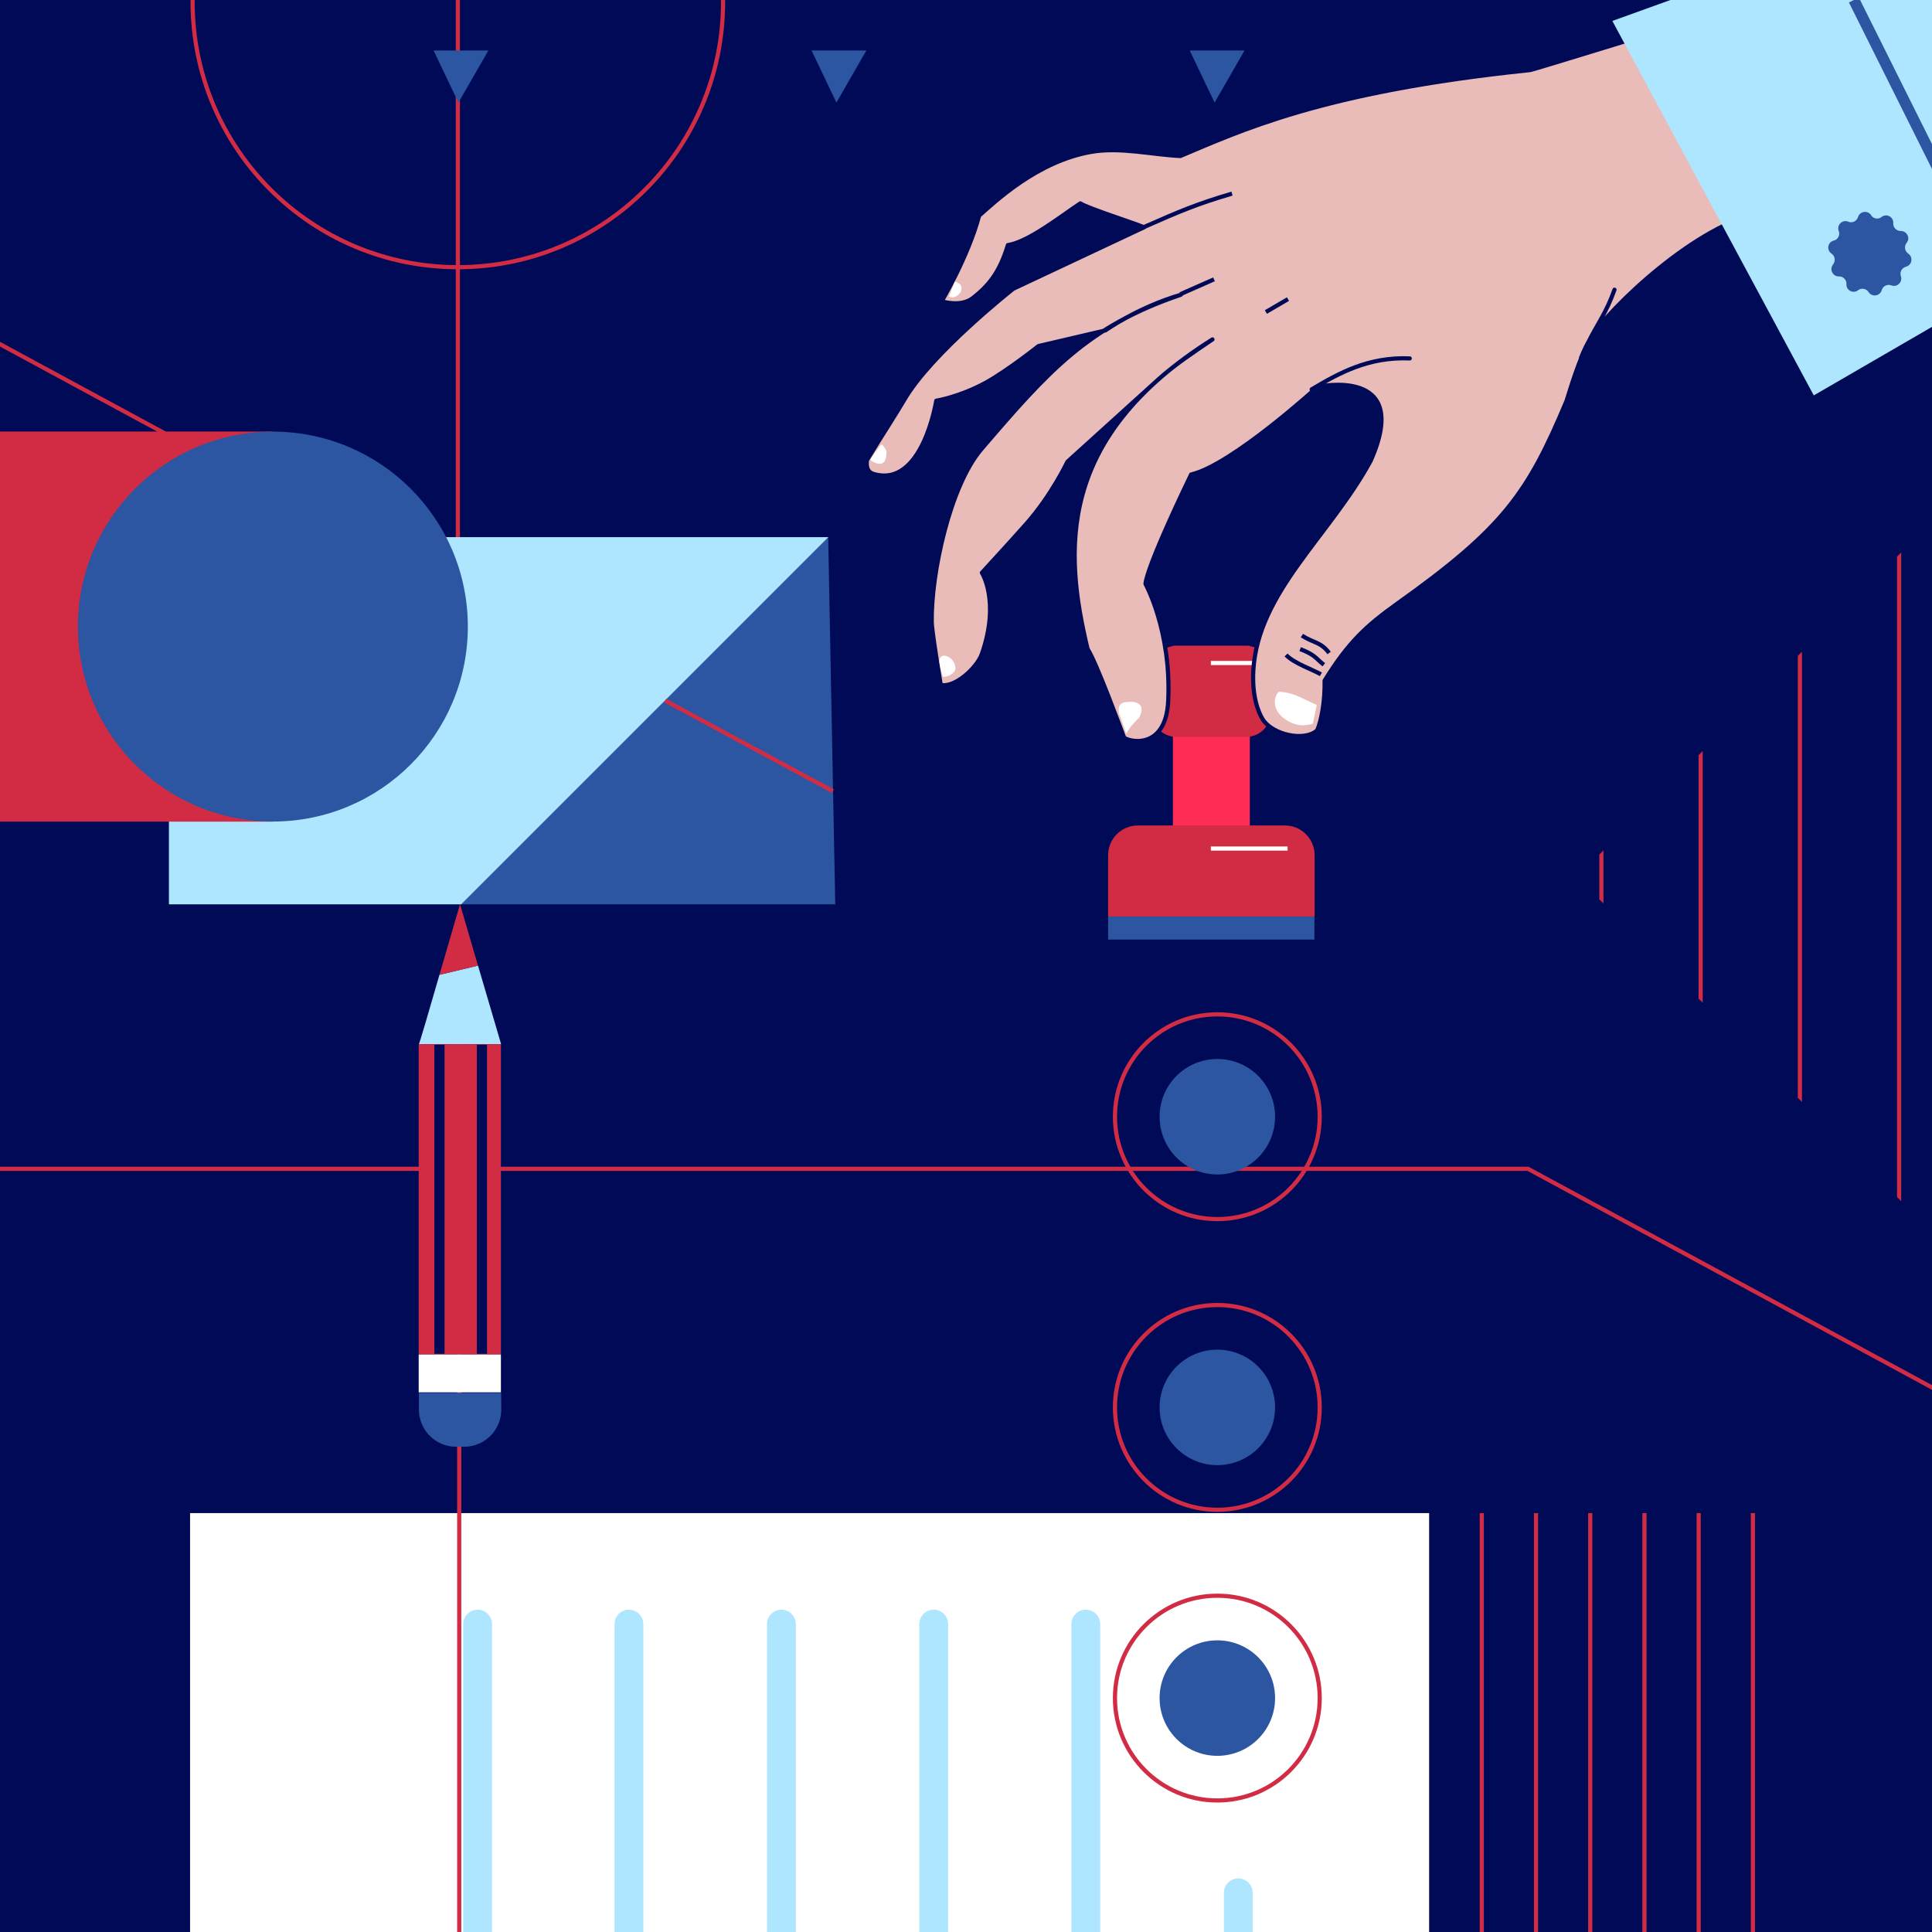 <?xml version="1.0" encoding="UTF-8"?> <!-- Generator: Adobe Illustrator 25.0.1, SVG Export Plug-In . SVG Version: 6.00 Build 0) --> <svg xmlns="http://www.w3.org/2000/svg" xmlns:xlink="http://www.w3.org/1999/xlink" id="Layer_1" x="0px" y="0px" viewBox="0 0 987 987" style="enable-background:new 0 0 987 987;" xml:space="preserve"><rect x="0" y="0" width="987" height="987" fill="#333333" stroke="none"/> <style type="text/css"> .st0{clip-path:url(#SVGID_2_);} .st1{fill:none;stroke:#D22C44;stroke-width:2.126;stroke-miterlimit:10;} .st2{clip-path:url(#SVGID_2_);fill:#000A57;} .st3{clip-path:url(#SVGID_2_);fill:none;stroke:#D22C44;stroke-width:2.126;stroke-miterlimit:10;} .st4{clip-path:url(#SVGID_2_);fill:#2C55A2;} .st5{fill:#FFFFFF;} .st6{fill:none;stroke:#AEE6FF;stroke-width:14.727;stroke-linecap:round;stroke-linejoin:round;stroke-miterlimit:10;} .st7{fill:#FF2C55;} .st8{fill:#2C55A2;} .st9{fill:#D22C44;} .st10{fill:none;stroke:#FFFFFF;stroke-width:2.126;stroke-miterlimit:10;} .st11{fill:#E9BCBA;stroke:#000A57;stroke-width:2.126;stroke-linecap:round;stroke-linejoin:round;stroke-miterlimit:10;} .st12{fill:none;stroke:#000A57;stroke-width:2.126;stroke-miterlimit:10;} .st13{fill:#AEE6FF;} .st14{fill:none;stroke:#000A57;stroke-width:2.126;stroke-linecap:round;stroke-linejoin:round;stroke-miterlimit:10;} .st15{clip-path:url(#SVGID_2_);fill:none;stroke:#2C55A2;stroke-width:5.669;stroke-miterlimit:10;} .st16{fill:none;stroke:#000A57;stroke-width:5.208;stroke-miterlimit:10;} .st17{clip-path:url(#SVGID_4_);} </style> <g id="Слой_1"> </g> <g id="circle"> </g> <g id="ok_1"> </g> <g id="ok_2"> </g> <g> <g> <defs> <rect id="SVGID_1_" width="987" height="987"></rect> </defs> <clipPath id="SVGID_2_"> <use xlink:href="#SVGID_1_" style="overflow:visible;"></use> </clipPath> <g class="st0"> <circle class="st1" cx="97.1" cy="98.1" r="77"></circle> <line class="st1" x1="197.1" y1="97.1" x2="-90.9" y2="97.1"></line> <line class="st1" x1="97.1" y1="-95.2" x2="97.1" y2="1209.8"></line> </g> <rect class="st2" width="987" height="987"></rect> <polyline class="st3" points="1192.6,820.1 780.6,597.1 -56.5,597.1 "></polyline> <polygon class="st4" points="164.4,987 352,799.4 352,987 "></polygon> <polygon class="st2" points="295,895 321.3,868.7 321.3,921 294.6,947.6 "></polygon> <g class="st0"> <g> <rect x="97.1" y="773" class="st5" width="633" height="504.2"></rect> <g> <line class="st6" x1="632.6" y1="1207.1" x2="632.6" y2="967"></line> <line class="st6" x1="554.7" y1="1207.1" x2="554.7" y2="829.7"></line> <line class="st6" x1="477" y1="1207.1" x2="477" y2="829.7"></line> <line class="st6" x1="399.2" y1="1207.1" x2="399.2" y2="829.7"></line> <line class="st6" x1="321.3" y1="1207.1" x2="321.3" y2="829.7"></line> <line class="st6" x1="244" y1="1207.1" x2="244" y2="829.7"></line> </g> <polygon class="st7" points="353.3,1096.7 282.2,1096.7 282.2,1025.6 231.1,1025.6 231.1,1096.7 160,1096.7 160,1147.8 231.1,1147.8 231.1,1218.9 282.2,1218.9 282.2,1147.8 353.3,1147.8 "></polygon> </g> <g> <line class="st1" x1="757" y1="773" x2="757" y2="1292.3"></line> <line class="st1" x1="784.7" y1="773" x2="784.7" y2="1292.3"></line> <line class="st1" x1="812.4" y1="773" x2="812.4" y2="1292.3"></line> <line class="st1" x1="840.1" y1="773" x2="840.1" y2="1292.3"></line> <line class="st1" x1="867.8" y1="773" x2="867.8" y2="1292.3"></line> <line class="st1" x1="895.5" y1="773" x2="895.5" y2="1292.3"></line> </g> </g> <g class="st0"> <line class="st1" x1="233.9" y1="277.5" x2="233.9" y2="-352.5"></line> <circle class="st1" cx="233.9" cy="1" r="135.5"></circle> </g> <g class="st0"> <g> <g> <rect x="566.1" y="468.2" class="st8" width="105.4" height="11.8"></rect> <polygon class="st7" points="599.2,329.9 599.2,376.4 599.2,422.9 638.5,422.9 638.5,376.4 638.5,329.9 "></polygon> <path class="st9" d="M636.8,376.4h-36c-6.8,0-12.2-5.5-12.2-12.2v-22c0-6.8,5.5-12.2,12.2-12.2h36c6.8,0,12.2,5.5,12.2,12.2v22 C649.1,370.9,643.6,376.4,636.8,376.4z"></path> <path class="st9" d="M671.5,468.2H566.1v-31.3c0-8.4,6.8-15.2,15.2-15.2h75.1c8.4,0,15.2,6.8,15.2,15.2V468.2z"></path> </g> <g> <g> <circle class="st1" cx="621.9" cy="570.5" r="52.3"></circle> <circle class="st8" cx="621.9" cy="570.5" r="29.5"></circle> </g> <g> <circle class="st1" cx="621.9" cy="719" r="52.3"></circle> <circle class="st8" cx="621.9" cy="719" r="29.5"></circle> </g> <g> <circle class="st1" cx="621.9" cy="867.5" r="52.3"></circle> <circle class="st8" cx="621.9" cy="867.5" r="29.5"></circle> </g> </g> <line class="st10" x1="618.6" y1="433.5" x2="657.8" y2="433.5"></line> <line class="st10" x1="618.6" y1="338.7" x2="640.5" y2="338.7"></line> </g> <g> <path class="st11" d="M807.7,182.8c1.4-3.5,2.9-6.8,4.9-10c8.9-14.8,54.8-59.1,88.3-64.3c3.6-0.5,243.3-34.9,246.9-34.7 L1048.7-46c-4.3,0.8-262.6,81-267,81.8C675,46.8,633,67.2,603,79.7c-14.7-0.7-30.8-4.7-45.6-2.1c-27.4,4.8-48.7,25.1-57.2,32.6 c-5.5,20.7-19.1,43.7-19.1,43.7s9.8,3.3,16.1-1.8c7.4-5.9,13.3-12.3,17.7-26.9c10.6-1.6,27.4-15,37-21.3 c3.9,2.5,25.9,9.5,32.6,12.2l-66.8,31.4c0,0-42,33-55.8,56.9c-3.2,5.5-13.5,21.7-13.5,21.7l-5.2,8.5c-0.3,0.5-0.4,1-0.4,1.6 c0,1-0.3,4.5,3.1,5.8c25.3,8,32.4-37.3,32.4-37.3s11.7-1.8,25.3-9.2c11.5-6.4,26.9-18.7,26.9-18.7l34.2-8 c0,0,16.4-11.7,38.5-18.2c-47.3,16-67.5,38.8-101.8,78.8c-16.1,18.8-25.8,63.7-25.4,88.4c0,4.5,4.5,31.4,4.6,32.1 c7.3,1.6,18.5-8.8,21-15.8c9.4-27,0-41.5,0-41.5s12.2-13.2,22.7-25c13-14.7,21-31.7,21-31.7s8.2-7.4,46.5-42.1 c7.7-7,17.7-13.7,27.6-20.4c-80,50.3-75.7,108.3-63.8,158.1c4.7,7.3,17.3,41.8,18.6,45.1c0.9,2,21.4,7.8,22.6-18.6 c1.7-35.6-11.6-59.7-11.6-59.7s-0.7-6,23.3-55.9c20.8-4.8,64.6-44.8,64.6-44.8s48.8-10.8,27.1,37.9 c-21,38.5-57.5,66.9-59.9,106.8c-0.8,13.5,2.6,21.7,4.8,25.2c5.2,8.1,21.5,11.4,27.8,5.6c2.2-5,4-15,3.8-25.4 c12.3-19.9,21.6-28.2,36.8-39.1c54.7-38.9,67-56.6,86.8-103.8c3.2-10.2,6.3-20.2,11-29.7c4.5-9.2,9.3-15.2,13.5-27.1"></path> <path class="st12" d="M629.4,98.9c-18.5,5.5-26.1,8.8-45,17.1"></path> <path class="st13" d="M1167.4,62.4L926.6,202L823.7,10.7c0,0,232.2-83.9,236.7-84.2L1167.4,62.4z"></path> <path class="st12" d="M676.3,339.6c-4.2-3.3-4.3-5-12.1-8"></path> <path class="st12" d="M674.8,344.5c-3.9-2.3-13.7-5.6-17.8-9.9"></path> <path class="st12" d="M679,333.6c-4.2-5.7-8-5.1-13.9-8.9"></path> <path class="st14" d="M720.2,183.1c-21.2-0.9-36.3,7.6-50.1,15.8"></path> <path class="st5" d="M672.7,360.1l-2,9.6c0,0-1.2,0.5-4.2,0.8c-2.9,0.3-6.4-0.8-8.9-2.4c-2.5-1.5-4.8-3.7-5.8-6.4 c-1-2.7-0.6-6.2,1.4-8.2c0.4-0.3,5.9,0.2,10.6,2.5C668.6,358.3,672.7,360.2,672.7,360.1z"></path> <path class="st5" d="M484.8,151.5c2.1,1.1,4.6-0.2,5.8-2.1c0.7-1.1,0.8-2.6,0.2-3.7c-0.5-0.9-2-1.6-3-1.8 C487.7,143.9,485.8,149,484.8,151.5z"></path> <path class="st5" d="M450.5,227c-0.8,0.4-6.2,7.6-5.8,8c1,1,4.2,2.6,6,1.7c1.8-0.9,2-3.3,2.2-5.2 C453,229.8,451.7,228.4,450.5,227z"></path> <path class="st5" d="M479.9,338.1c0.2,2.5,1.1,5.5,1.9,7.7c2.5,0,6-1.7,6.3-4.2C488.2,335.4,479.6,332.2,479.9,338.1z"></path> <path class="st5" d="M571.9,360.6c-0.5,1-0.5,3-0.2,3.9c1.3,3.4,2.5,6.9,3.7,10.4c0.9-2.2,3.5-5.4,6.6-8.3c1.4-2.7,2-6-0.7-7.3 c-2-1-4.4-0.8-6.2-0.6C574.1,358.7,572.4,359.5,571.9,360.6z"></path> <line class="st12" x1="620.2" y1="142.7" x2="603" y2="150.3"></line> <path class="st8" d="M935.7,129.6l-0.1-0.1c-2.6-1.8-1.9-5.8,1.2-6.6l0.1,0c2.1-0.6,3.2-2.8,2.5-4.8l-0.1-0.2 c-1-3,1.9-5.8,4.8-4.7l0.2,0.1c2,0.8,4.2-0.3,4.9-2.4l0,0c0.9-3,4.9-3.6,6.7-1l0,0.1c1.2,1.8,3.6,2.2,5.3,0.9l0.1-0.1 c2.5-1.9,6.1,0,5.9,3.2l0,0.1c-0.1,2.1,1.6,3.9,3.8,3.9l0.1,0c3.1,0,4.9,3.6,3,6l-0.1,0.1c-1.3,1.7-1,4.1,0.8,5.4l0.1,0.1 c2.6,1.8,1.9,5.8-1.1,6.6l-0.2,0.1c-2.1,0.6-3.2,2.8-2.5,4.8l0,0c1,3-1.9,5.8-4.8,4.7l-0.1,0c-2-0.8-4.2,0.3-4.9,2.4l0,0.1 c-0.9,3-5,3.6-6.7,0.9l0,0c-1.2-1.8-3.6-2.2-5.3-1l-0.1,0.1c-2.5,1.9-6.1,0-5.9-3.1l0-0.1c0.1-2.1-1.6-3.9-3.8-3.9l-0.1,0 c-3.1,0.1-4.9-3.6-3-6l0.1-0.2C937.8,133.3,937.5,130.8,935.7,129.6z"></path> </g> <line class="st12" x1="646.7" y1="159.4" x2="658" y2="152.8"></line> </g> <line class="st15" x1="947.1" y1="0" x2="992.4" y2="90.8"></line> <line class="st3" x1="234.4" y1="302.7" x2="-177.6" y2="79.7"></line> <line class="st3" x1="234.6" y1="524.1" x2="234.6" y2="987"></line> <g class="st0"> <path class="st13" d="M256,533.4h-42c0.2,0,5.4-17.6,10.5-35.4l19.7-4.7L256,533.4z"></path> <g> <rect x="213.9" y="533.4" class="st9" width="42" height="158.6"></rect> <rect x="213.9" y="692" class="st5" width="42" height="19.3"></rect> <path class="st8" d="M256,711.6h-42v8.5c0,10.5,8.5,19,19,19h4.1c10.5,0,19-8.5,19-19L256,711.6L256,711.6z"></path> <path class="st9" d="M244.2,493.3l-19.7,4.7c5.2-18,10.5-36.1,10.5-36.1L244.2,493.3z"></path> <line class="st16" x1="224.5" y1="533.7" x2="224.5" y2="691.6"></line> <line class="st16" x1="246.2" y1="533.7" x2="246.2" y2="691.6"></line> </g> </g> </g> <g> <defs> <polygon id="SVGID_3_" points="987,629.4 805.6,448 987,266.5 "></polygon> </defs> <clipPath id="SVGID_4_"> <use xlink:href="#SVGID_3_" style="overflow:visible;"></use> </clipPath> <g class="st17"> <line class="st1" x1="818.1" y1="271.6" x2="818.1" y2="721.6"></line> <line class="st1" x1="868.8" y1="271.6" x2="868.8" y2="721.6"></line> <line class="st1" x1="919.5" y1="90.7" x2="919.5" y2="721.6"></line> <line class="st1" x1="970.2" y1="90.7" x2="970.2" y2="721.6"></line> </g> </g> <g> <g> <polygon class="st8" points="235.5,462 423.1,274.4 426.7,462 "></polygon> <polygon class="st13" points="423.2,274.4 86.3,274.4 86.3,462 235.6,462 "></polygon> </g> <g> <rect x="-0.1" y="220.4" transform="matrix(-1 -1.224647e-16 1.224647e-16 -1 139.265 640.158)" class="st9" width="139.5" height="199.3"></rect> <circle class="st8" cx="139.4" cy="320.1" r="99.6"></circle> </g> </g> <line class="st1" x1="425.5" y1="404.2" x2="339.8" y2="357.9"></line> <g> <path class="st8" d="M635.8,25.8c0,0-15.3,26.6-15.3,26.6l-12.7-26.6H635.8z"></path> <path class="st8" d="M442.6,25.8c0,0-15.3,26.6-15.3,26.6l-12.7-26.6H442.6z"></path> <path class="st8" d="M249.5,25.8c0,0-15.3,26.6-15.3,26.6l-12.7-26.6H249.5z"></path> </g> </g> </svg> 
